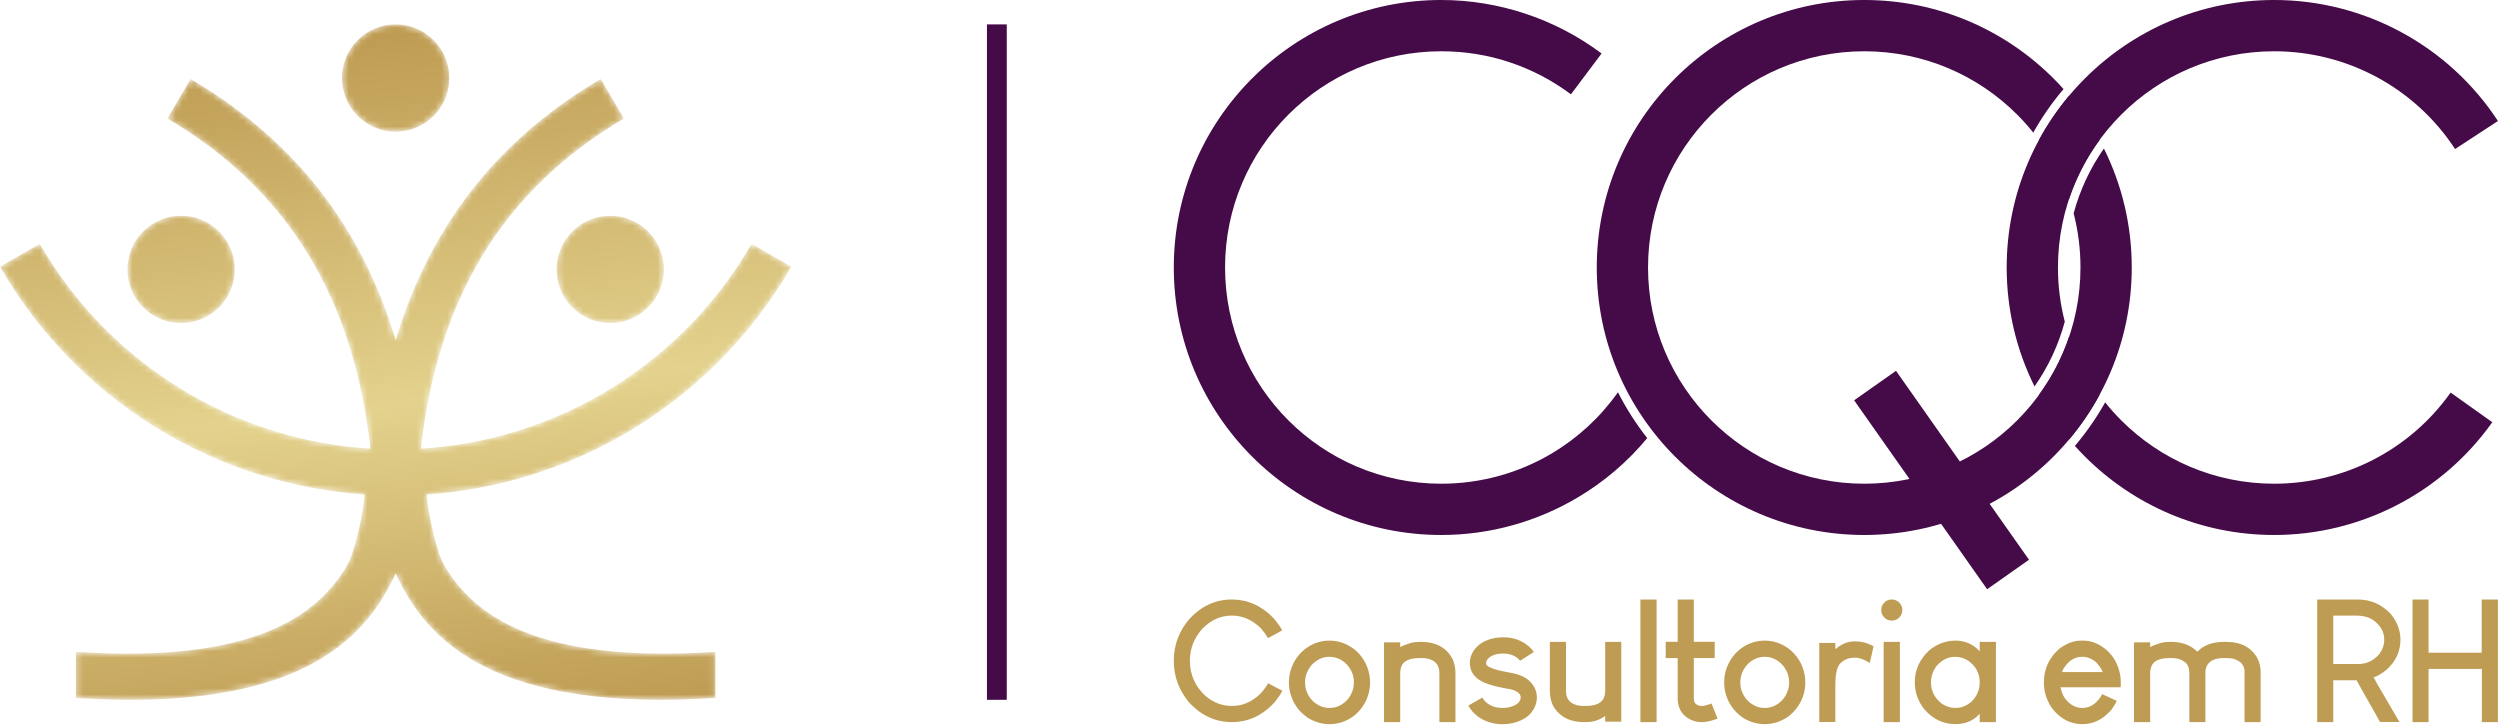 <svg xmlns="http://www.w3.org/2000/svg" width="405" height="118" viewBox="0 0 405 118" fill="none"><path d="M163.096 3.952V113.369H159.885V3.952H163.096Z" fill="#450B48"></path><path d="M199.532 97.121H199.56C202.116 97.121 204.357 98.117 206.274 100.103C206.95 100.881 207.432 101.553 207.71 102.113C207.64 102.178 206.876 102.599 205.417 103.373C205.172 102.933 204.806 102.419 204.32 101.84C202.917 100.432 201.328 99.724 199.56 99.724C197.758 99.724 196.16 100.441 194.766 101.868C193.428 103.377 192.761 105.104 192.761 107.04C192.761 109.282 193.613 111.194 195.322 112.778C196.619 113.825 197.99 114.353 199.434 114.353H199.721C201.31 114.353 202.801 113.695 204.186 112.384C204.769 111.731 205.186 111.166 205.431 110.689L207.724 111.894V111.949C207.418 112.519 207.011 113.12 206.506 113.755C204.533 115.908 202.217 116.983 199.56 116.983C196.915 116.983 194.609 115.922 192.636 113.806C190.983 111.81 190.154 109.569 190.154 107.091V107.012C190.154 104.507 190.997 102.257 192.678 100.27C194.632 98.168 196.915 97.121 199.532 97.121ZM211.422 110.564C211.422 111.551 211.742 112.445 212.386 113.25C212.668 113.57 212.886 113.778 213.038 113.876C213.752 114.417 214.53 114.69 215.373 114.69C216.401 114.69 217.318 114.302 218.109 113.523C218.429 113.19 218.651 112.898 218.776 112.653C219.147 111.986 219.332 111.292 219.332 110.578V110.537C219.332 109.499 218.975 108.564 218.262 107.73C217.952 107.406 217.744 107.221 217.637 107.175C217.484 107.045 217.336 106.948 217.202 106.874C216.614 106.559 216.002 106.401 215.373 106.401C214.414 106.401 213.534 106.758 212.738 107.471C212.46 107.753 212.284 107.962 212.21 108.096C211.687 108.828 211.422 109.652 211.422 110.564ZM215.373 103.78C216.845 103.78 218.193 104.257 219.415 105.207C219.587 105.332 219.832 105.558 220.147 105.883C220.772 106.582 221.212 107.295 221.476 108.027C221.791 108.842 221.953 109.689 221.953 110.564C221.953 111.704 221.675 112.801 221.124 113.848C220.934 114.19 220.675 114.57 220.351 114.973C219.999 115.381 219.712 115.667 219.494 115.83C219.253 116.029 219.022 116.195 218.804 116.33C217.725 116.983 216.605 117.307 215.437 117.307H215.317C214.085 117.307 212.904 116.946 211.775 116.223C211.557 116.061 211.362 115.908 211.191 115.76C210.839 115.464 210.585 115.209 210.431 115.001C210.242 114.783 210.066 114.551 209.904 114.297C209.723 114.005 209.57 113.727 209.44 113.454C209.019 112.514 208.806 111.578 208.806 110.648V110.444C208.806 109.43 209.056 108.411 209.565 107.392C209.709 107.11 209.88 106.827 210.079 106.535C210.232 106.318 210.464 106.045 210.774 105.707C211.214 105.304 211.533 105.04 211.724 104.924C212.835 104.16 214.053 103.78 215.373 103.78ZM230.116 103.984H230.237C232.571 103.984 234.242 104.868 235.257 106.633C235.609 107.328 235.785 108.147 235.785 109.087V116.941L235.757 116.983H233.21L233.182 116.941V109.059C233.182 107.948 232.714 107.216 231.783 106.86C231.395 106.688 230.899 106.605 230.292 106.605H230.075C228.973 106.605 228.19 106.776 227.727 107.119C227.129 107.48 226.833 108.151 226.833 109.129V116.941L226.791 116.983H224.253L224.212 116.941V104.095L224.253 104.053H226.791L226.833 104.095V104.827H226.847C227.305 104.572 227.912 104.341 228.662 104.123C229.051 104.03 229.537 103.984 230.116 103.984ZM243.531 103.239C245.184 103.239 246.592 103.757 247.75 104.785C248.014 105.04 248.199 105.239 248.305 105.382L248.467 105.642C248.449 105.669 248.208 105.822 247.736 106.1C247.277 106.383 246.782 106.693 246.259 107.04C246.096 106.841 245.934 106.679 245.768 106.563C245.161 106.1 244.425 105.873 243.559 105.873H243.503C242.554 105.873 241.794 106.095 241.225 106.549C240.91 106.823 240.748 107.114 240.748 107.429C240.748 107.628 240.836 107.786 241.007 107.892C241.179 108.036 241.512 108.194 242.012 108.369C242.698 108.592 243.767 108.833 245.212 109.087C245.685 109.193 246.087 109.323 246.421 109.467C246.736 109.592 247.055 109.763 247.37 109.981C247.513 110.083 247.717 110.263 247.981 110.523C248.639 111.25 248.972 112.06 248.972 112.968V113.009C248.972 113.931 248.63 114.793 247.94 115.598C247.653 115.899 247.444 116.084 247.314 116.154C246.953 116.409 246.657 116.584 246.421 116.682C245.499 117.108 244.517 117.321 243.475 117.321H243.383C242.026 117.321 240.785 116.964 239.664 116.251C239.419 116.089 239.16 115.876 238.877 115.612C238.613 115.357 238.432 115.158 238.335 115.015C238.155 114.788 237.997 114.556 237.858 114.311L240.127 113.009H240.137L240.248 113.199C240.345 113.352 240.507 113.533 240.72 113.741C241.128 114.121 241.637 114.39 242.244 114.556C242.642 114.644 243.036 114.69 243.434 114.69C244.231 114.69 244.944 114.514 245.564 114.162C245.685 114.098 245.828 113.987 246 113.82C246.236 113.542 246.352 113.26 246.352 112.982C246.352 112.482 245.967 112.088 245.198 111.801C244.948 111.708 244.481 111.611 243.805 111.5C242.346 111.222 241.262 110.926 240.544 110.62C240.239 110.495 239.938 110.328 239.637 110.134C238.951 109.689 238.498 109.124 238.28 108.434C238.173 108.128 238.118 107.805 238.118 107.457V107.378C238.118 106.517 238.437 105.711 239.081 104.961C239.354 104.683 239.549 104.503 239.664 104.419C239.97 104.192 240.262 104.012 240.535 103.877C241.438 103.451 242.438 103.239 243.531 103.239ZM256.742 116.983H256.621C254.287 116.983 252.616 116.103 251.601 114.339C251.25 113.639 251.074 112.824 251.074 111.88V104.026L251.111 103.984H253.648L253.69 104.026V111.907C253.69 113.019 254.153 113.755 255.075 114.107C255.464 114.279 255.959 114.366 256.566 114.366H256.783C257.886 114.366 258.668 114.19 259.131 113.848C259.738 113.486 260.039 112.82 260.039 111.843V104.026L260.067 103.984H262.618L262.646 104.026V116.876L262.618 116.913H260.067L260.039 116.876V116.006H260.011C259.553 116.348 258.951 116.631 258.21 116.849C257.812 116.936 257.321 116.983 256.742 116.983ZM265.762 97.121H268.355L268.369 97.135V116.969L268.355 116.983H265.762L265.748 116.969V97.135L265.762 97.121ZM271.785 97.121H274.388L274.402 97.135V103.97H277.769L277.782 103.984V106.591L277.769 106.605H274.402V113.157C274.402 113.662 274.573 114 274.916 114.176C275.152 114.302 275.397 114.366 275.652 114.366C276.004 114.366 276.504 114.246 277.157 114.01L277.264 113.959L278.241 116.413C278.023 116.501 277.671 116.621 277.185 116.765C276.606 116.909 276.097 116.983 275.666 116.983H275.638C274.777 116.983 273.971 116.719 273.221 116.195C273.096 116.107 272.929 115.959 272.721 115.76L272.489 115.464C272.346 115.274 272.23 115.089 272.151 114.908C271.906 114.357 271.785 113.802 271.785 113.25V106.605H269.859L269.845 106.591V103.984L269.859 103.97H271.785V97.121ZM281.931 110.564C281.931 111.551 282.25 112.445 282.894 113.25C283.176 113.57 283.394 113.778 283.547 113.876C284.26 114.417 285.038 114.69 285.881 114.69C286.909 114.69 287.826 114.302 288.618 113.523C288.937 113.19 289.159 112.898 289.284 112.653C289.655 111.986 289.84 111.292 289.84 110.578V110.537C289.84 109.499 289.484 108.564 288.77 107.73C288.46 107.406 288.252 107.221 288.145 107.175C287.993 107.045 287.844 106.948 287.71 106.874C287.122 106.559 286.511 106.401 285.881 106.401C284.922 106.401 284.042 106.758 283.246 107.471C282.968 107.753 282.792 107.962 282.718 108.096C282.195 108.828 281.931 109.652 281.931 110.564ZM285.881 103.78C287.353 103.78 288.701 104.257 289.924 105.207C290.095 105.332 290.34 105.558 290.655 105.883C291.28 106.582 291.72 107.295 291.984 108.027C292.299 108.842 292.461 109.689 292.461 110.564C292.461 111.704 292.183 112.801 291.632 113.848C291.443 114.19 291.183 114.57 290.859 114.973C290.507 115.381 290.22 115.667 290.002 115.83C289.761 116.029 289.53 116.195 289.312 116.33C288.233 116.983 287.113 117.307 285.946 117.307H285.825C284.594 117.307 283.413 116.946 282.283 116.223C282.065 116.061 281.87 115.908 281.699 115.76C281.347 115.464 281.093 115.209 280.94 115.001C280.75 114.783 280.574 114.551 280.412 114.297C280.231 114.005 280.078 113.727 279.949 113.454C279.527 112.514 279.314 111.578 279.314 110.648V110.444C279.314 109.43 279.564 108.411 280.074 107.392C280.217 107.11 280.389 106.827 280.588 106.535C280.74 106.318 280.972 106.045 281.282 105.707C281.722 105.304 282.042 105.04 282.232 104.924C283.343 104.16 284.561 103.78 285.881 103.78ZM300.393 103.905H300.731C301.625 103.905 302.555 104.165 303.514 104.693V104.706C303.135 106.424 302.926 107.323 302.889 107.406C302.018 106.837 301.25 106.549 300.583 106.549H300.365C299.494 106.549 298.731 106.869 298.073 107.513C297.573 108.119 297.327 109.268 297.327 110.958V116.927L297.3 116.969H294.762L294.72 116.927V104.188L294.762 104.16H297.3L297.327 104.188V105.165C298.323 104.327 299.342 103.905 300.393 103.905ZM307.783 103.984V116.969L307.769 116.983H305.166L305.152 116.969V103.984H307.783ZM306.412 97.121H306.523C306.917 97.121 307.296 97.274 307.648 97.579C308 97.945 308.176 98.348 308.176 98.788V98.871C308.176 99.279 308.023 99.659 307.713 100.011C307.352 100.363 306.949 100.538 306.509 100.538H306.426C306.009 100.538 305.629 100.381 305.287 100.066C305.097 99.867 304.972 99.691 304.907 99.534C304.805 99.311 304.759 99.094 304.759 98.885V98.774C304.759 98.357 304.926 97.973 305.259 97.607L305.463 97.431C305.778 97.223 306.097 97.121 306.412 97.121ZM316.83 103.78C318.34 103.78 319.637 104.354 320.711 105.503V104.012L320.753 103.984H323.318L323.341 104.012V116.955L323.318 116.983H320.753L320.711 116.955V115.64C319.697 116.751 318.395 117.307 316.802 117.307H316.788C314.811 117.307 313.126 116.506 311.746 114.908C310.713 113.611 310.199 112.162 310.199 110.55V110.537C310.199 108.55 310.968 106.832 312.505 105.382C313.778 104.317 315.223 103.78 316.83 103.78ZM312.815 110.537C312.815 111.968 313.431 113.139 314.658 114.051C315.348 114.468 315.997 114.677 316.613 114.677H316.914C317.78 114.677 318.622 114.325 319.437 113.616C320.285 112.75 320.711 111.727 320.711 110.55V110.537C320.711 109.092 320.095 107.925 318.868 107.04C318.187 106.624 317.52 106.415 316.858 106.415H316.64C315.557 106.415 314.575 106.915 313.695 107.92C313.107 108.754 312.815 109.624 312.815 110.537ZM334.041 108.87H340.622V108.856C340.469 108.393 340.117 107.869 339.566 107.281C338.876 106.693 338.126 106.401 337.311 106.401C336.074 106.401 335.056 107.054 334.259 108.369L334.041 108.87ZM337.135 103.78H337.528C338.848 103.78 340.122 104.313 341.339 105.369C341.937 105.957 342.349 106.461 342.576 106.888C343.234 108.054 343.567 109.277 343.567 110.55V110.958C343.567 111.213 343.549 111.338 343.512 111.338H333.796C334.004 112.306 334.351 113.028 334.829 113.51C335.56 114.297 336.394 114.69 337.325 114.69C338.501 114.69 339.487 114.098 340.284 112.912C340.437 112.616 340.529 112.458 340.552 112.449C342.108 113.158 342.895 113.519 342.914 113.537C342.789 113.852 342.502 114.329 342.062 114.959C340.728 116.524 339.163 117.307 337.353 117.307H337.297C335.435 117.307 333.833 116.483 332.495 114.825C331.573 113.533 331.11 112.116 331.11 110.578V110.523C331.11 108.406 331.921 106.619 333.541 105.151C334.736 104.239 335.931 103.78 337.135 103.78ZM351.61 103.984H351.731C353.485 103.984 354.903 104.516 355.977 105.572C357.009 104.516 358.427 103.984 360.237 103.984H360.659C363.043 103.984 364.738 104.887 365.73 106.684C366.058 107.392 366.221 108.087 366.221 108.777V116.941L366.193 116.983H363.641L363.613 116.941V108.8C363.613 107.823 363.071 107.152 361.988 106.781C361.654 106.661 361.228 106.605 360.714 106.605H360.182C358.774 106.605 357.857 107.073 357.44 108.013C357.334 108.267 357.278 108.554 357.278 108.87V116.941L357.25 116.983H354.703L354.676 116.941V109.101C354.676 108.133 354.361 107.471 353.74 107.119C353.259 106.776 352.605 106.605 351.786 106.605H351.568C350.466 106.605 349.684 106.776 349.221 107.119C348.623 107.48 348.327 108.151 348.327 109.129V116.941L348.285 116.983H345.747L345.706 116.941V104.095L345.747 104.053H348.285L348.327 104.095V104.827H348.341C348.799 104.572 349.406 104.341 350.156 104.123C350.545 104.03 351.031 103.984 351.61 103.984ZM375.429 97.121H381.968C384.066 97.121 385.849 97.908 387.312 99.483C388.354 100.747 388.873 102.141 388.873 103.66C388.873 105.521 388.127 107.133 386.636 108.49C385.83 109.143 385.122 109.555 384.519 109.736C384.519 109.782 385.404 111.315 387.178 114.339L388.697 116.941L388.669 116.969H385.589C385.552 116.969 385.307 116.534 384.844 115.668C382.926 112.301 381.898 110.481 381.764 110.199H377.99V116.941L377.967 116.983H375.429L375.387 116.941V97.162L375.429 97.121ZM377.99 99.765V107.568H382.089C383.39 107.568 384.515 107.031 385.455 105.952C385.978 105.23 386.242 104.493 386.242 103.743V103.567C386.242 102.382 385.673 101.363 384.533 100.511C383.825 99.987 382.843 99.724 381.588 99.724H378.031L377.99 99.765ZM390.868 97.121H393.405L393.428 97.162V105.735H402.032V97.162L402.074 97.121H404.621L404.663 97.162V116.941L404.621 116.983H402.088L402.06 116.941V108.369H393.428V116.941L393.405 116.983H390.868L390.826 116.941V97.162L390.868 97.121Z" fill="#BF9C53"></path><path d="M266.982 43.333C266.982 53.006 270.903 61.764 277.241 68.102C283.579 74.44 292.337 78.361 302.01 78.361C311.683 78.361 320.44 74.44 326.779 68.102C333.117 61.764 337.037 53.006 337.037 43.333C337.037 40.304 336.653 37.365 335.93 34.562C336.939 30.81 338.595 27.26 340.834 24.063C343.721 29.868 345.344 36.411 345.344 43.333C345.344 55.299 340.493 66.133 332.651 73.975C324.809 81.817 313.976 86.668 302.01 86.668C290.045 86.668 279.21 81.817 271.368 73.975C263.527 66.133 258.676 55.299 258.676 43.333C258.676 31.367 263.527 20.534 271.368 12.692C279.21 4.85 290.045 -0.001 302.01 -0.001C313.976 -0.001 324.809 4.85 332.651 12.692C333.215 13.255 333.763 13.834 334.295 14.428C332.425 16.631 330.785 18.995 329.389 21.483C328.573 20.462 327.702 19.488 326.779 18.565C320.44 12.226 311.683 8.306 302.01 8.306C292.337 8.306 283.579 12.226 277.241 18.565C270.903 24.903 266.982 33.66 266.982 43.333ZM335.213 15.487C337.078 17.708 338.724 20.119 340.118 22.686C338.031 25.542 336.365 28.726 335.213 32.147C334.062 28.726 332.396 25.543 330.309 22.687C331.703 20.119 333.349 17.708 335.213 15.487Z" fill="#450B48"></path><path d="M254.492 15.281C251.46 13.011 248.105 11.263 244.567 10.085C241.05 8.914 237.311 8.306 233.488 8.306C223.815 8.306 215.058 12.226 208.72 18.565C202.382 24.903 198.461 33.66 198.461 43.333C198.461 53.006 202.382 61.764 208.72 68.102C215.058 74.44 223.815 78.361 233.488 78.361C239.941 78.361 246.119 76.601 251.436 73.429C255.602 70.944 259.253 67.593 262.109 63.544C263.434 66.157 265.02 68.646 266.852 70.972C263.682 74.798 259.897 78.023 255.686 80.535C249.075 84.479 241.433 86.668 233.488 86.668C221.523 86.668 210.689 81.817 202.847 73.975C195.005 66.133 190.154 55.299 190.154 43.333C190.154 31.367 195.005 20.534 202.847 12.692C210.689 4.85 221.523 -0.001 233.488 -0.001C238.133 -0.001 242.749 0.763 247.163 2.232C251.556 3.695 255.712 5.858 259.456 8.662L254.492 15.281Z" fill="#450B48"></path><path d="M397.724 24.143C394.486 19.197 390.116 15.236 385.084 12.516C380.048 9.794 374.335 8.306 368.416 8.306C358.743 8.306 349.986 12.226 343.647 18.565C337.309 24.903 333.389 33.66 333.389 43.333C333.389 46.363 333.773 49.302 334.496 52.106C333.486 55.857 331.831 59.407 329.593 62.604C326.706 56.799 325.082 50.256 325.082 43.333C325.082 31.367 329.933 20.534 337.775 12.692C345.616 4.85 356.451 -0.001 368.416 -0.001C375.712 -0.001 382.771 1.843 389.011 5.215C395.255 8.591 400.668 13.491 404.668 19.601L397.724 24.143ZM335.213 54.52C336.364 57.94 338.03 61.124 340.117 63.98C338.723 66.548 337.078 68.959 335.213 71.179C333.348 68.958 331.702 66.548 330.308 63.981C332.395 61.124 334.061 57.94 335.213 54.52ZM341.037 65.183C341.853 66.204 342.724 67.179 343.647 68.102C349.986 74.44 358.743 78.361 368.416 78.361C374.108 78.361 379.612 76.987 384.506 74.458C389.409 71.925 393.716 68.231 397.001 63.597L403.751 68.399C399.691 74.125 394.367 78.69 388.302 81.824C382.228 84.963 375.425 86.668 368.416 86.668C356.451 86.668 345.616 81.817 337.775 73.975C337.211 73.411 336.664 72.832 336.132 72.239C338.001 70.035 339.641 67.672 341.037 65.183Z" fill="#450B48"></path><path fill-rule="evenodd" clip-rule="evenodd" d="M307.152 60.074L309.209 62.996L326.64 87.757L328.698 90.679L321.913 95.455L318.551 90.679L302.424 67.773L300.367 64.85L307.152 60.074Z" fill="#450B48"></path><mask id="mask0_144_311" style="mask-type:luminance" maskUnits="userSpaceOnUse" x="0" y="3" width="129" height="111"><path d="M30.879 12.793C41.591 19.078 50.286 27.308 56.589 37.843C59.698 43.039 62.216 48.781 64.097 55.109C65.979 48.781 68.497 43.039 71.606 37.843C77.909 27.308 86.604 19.078 97.316 12.793C98.57 14.931 99.823 17.07 101.077 19.208C91.437 24.866 83.628 32.244 77.992 41.663C72.888 50.195 69.538 60.453 68.189 72.682C78.618 72.043 88.59 68.973 97.388 63.888C107.351 58.128 115.818 49.798 121.75 39.499C123.898 40.734 126.046 41.968 128.195 43.203C121.587 54.675 112.179 63.94 101.121 70.333C91.451 75.922 80.528 79.327 69.117 80.103C69.265 82.719 70.673 89.33 71.895 91.45C76.725 99.828 87.239 107.495 115.908 105.595V113.07C80.38 115.366 69.153 104.037 64.097 92.88C59.042 104.037 47.815 115.366 12.287 113.07V105.595C40.956 107.495 51.47 99.828 56.3 91.45C57.522 89.33 58.93 82.719 59.078 80.103C47.667 79.327 36.743 75.922 27.074 70.333C16.016 63.94 6.607 54.675 0 43.203C2.148 41.968 4.297 40.734 6.445 39.499C12.377 49.798 20.843 58.128 30.807 63.888C39.605 68.973 49.577 72.043 60.006 72.682C58.657 60.453 55.307 50.195 50.202 41.663C44.567 32.244 36.758 24.866 27.117 19.208C28.372 17.07 29.625 14.931 30.879 12.793ZM72.788 12.643C72.788 17.443 68.897 21.334 64.097 21.334C59.297 21.334 55.406 17.443 55.406 12.643C55.406 7.843 59.297 3.952 64.097 3.952C68.897 3.952 72.788 7.843 72.788 12.643ZM105.001 49.795C101.607 53.189 96.104 53.189 92.71 49.795C89.315 46.401 89.315 40.898 92.71 37.504C96.104 34.11 101.607 34.11 105.001 37.504C108.395 40.898 108.395 46.401 105.001 49.795ZM23.194 49.795C26.588 53.189 32.091 53.189 35.485 49.795C38.88 46.401 38.88 40.898 35.485 37.504C32.091 34.11 26.588 34.11 23.194 37.504C19.8 40.898 19.8 46.401 23.194 49.795Z" fill="white"></path></mask><g mask="url(#mask0_144_311)"><path d="M30.879 12.793C41.591 19.078 50.286 27.308 56.589 37.843C59.698 43.039 62.216 48.781 64.097 55.109C65.979 48.781 68.497 43.039 71.606 37.843C77.909 27.308 86.604 19.078 97.316 12.793C98.57 14.931 99.823 17.07 101.077 19.208C91.437 24.866 83.628 32.244 77.992 41.663C72.888 50.195 69.538 60.453 68.189 72.682C78.618 72.043 88.59 68.973 97.388 63.888C107.351 58.128 115.818 49.798 121.75 39.499C123.898 40.734 126.046 41.968 128.195 43.203C121.587 54.675 112.179 63.94 101.121 70.333C91.451 75.922 80.528 79.327 69.117 80.103C69.265 82.719 70.673 89.33 71.895 91.45C76.725 99.828 87.239 107.495 115.908 105.595V113.07C80.38 115.366 69.153 104.037 64.097 92.88C59.042 104.037 47.815 115.366 12.287 113.07V105.595C40.956 107.495 51.47 99.828 56.3 91.45C57.522 89.33 58.93 82.719 59.078 80.103C47.667 79.327 36.743 75.922 27.074 70.333C16.016 63.94 6.607 54.675 0 43.203C2.148 41.968 4.297 40.734 6.445 39.499C12.377 49.798 20.843 58.128 30.807 63.888C39.605 68.973 49.577 72.043 60.006 72.682C58.657 60.453 55.307 50.195 50.202 41.663C44.567 32.244 36.758 24.866 27.117 19.208C28.372 17.07 29.625 14.931 30.879 12.793ZM72.788 12.643C72.788 17.443 68.897 21.334 64.097 21.334C59.297 21.334 55.406 17.443 55.406 12.643C55.406 7.843 59.297 3.952 64.097 3.952C68.897 3.952 72.788 7.843 72.788 12.643ZM105.001 49.795C101.607 53.189 96.104 53.189 92.71 49.795C89.315 46.401 89.315 40.898 92.71 37.504C96.104 34.11 101.607 34.11 105.001 37.504C108.395 40.898 108.395 46.401 105.001 49.795ZM23.194 49.795C26.588 53.189 32.091 53.189 35.485 49.795C38.88 46.401 38.88 40.898 35.485 37.504C32.091 34.11 26.588 34.11 23.194 37.504C19.8 40.898 19.8 46.401 23.194 49.795Z" fill="url(#paint0_linear_144_311)"></path></g><defs><linearGradient id="paint0_linear_144_311" x1="80.002" y1="3.684" x2="93.588" y2="114.951" gradientUnits="userSpaceOnUse"><stop stop-color="#BF9C53"></stop><stop offset="0.53" stop-color="#E3D28D"></stop><stop offset="1" stop-color="#BF9C53"></stop></linearGradient></defs></svg>